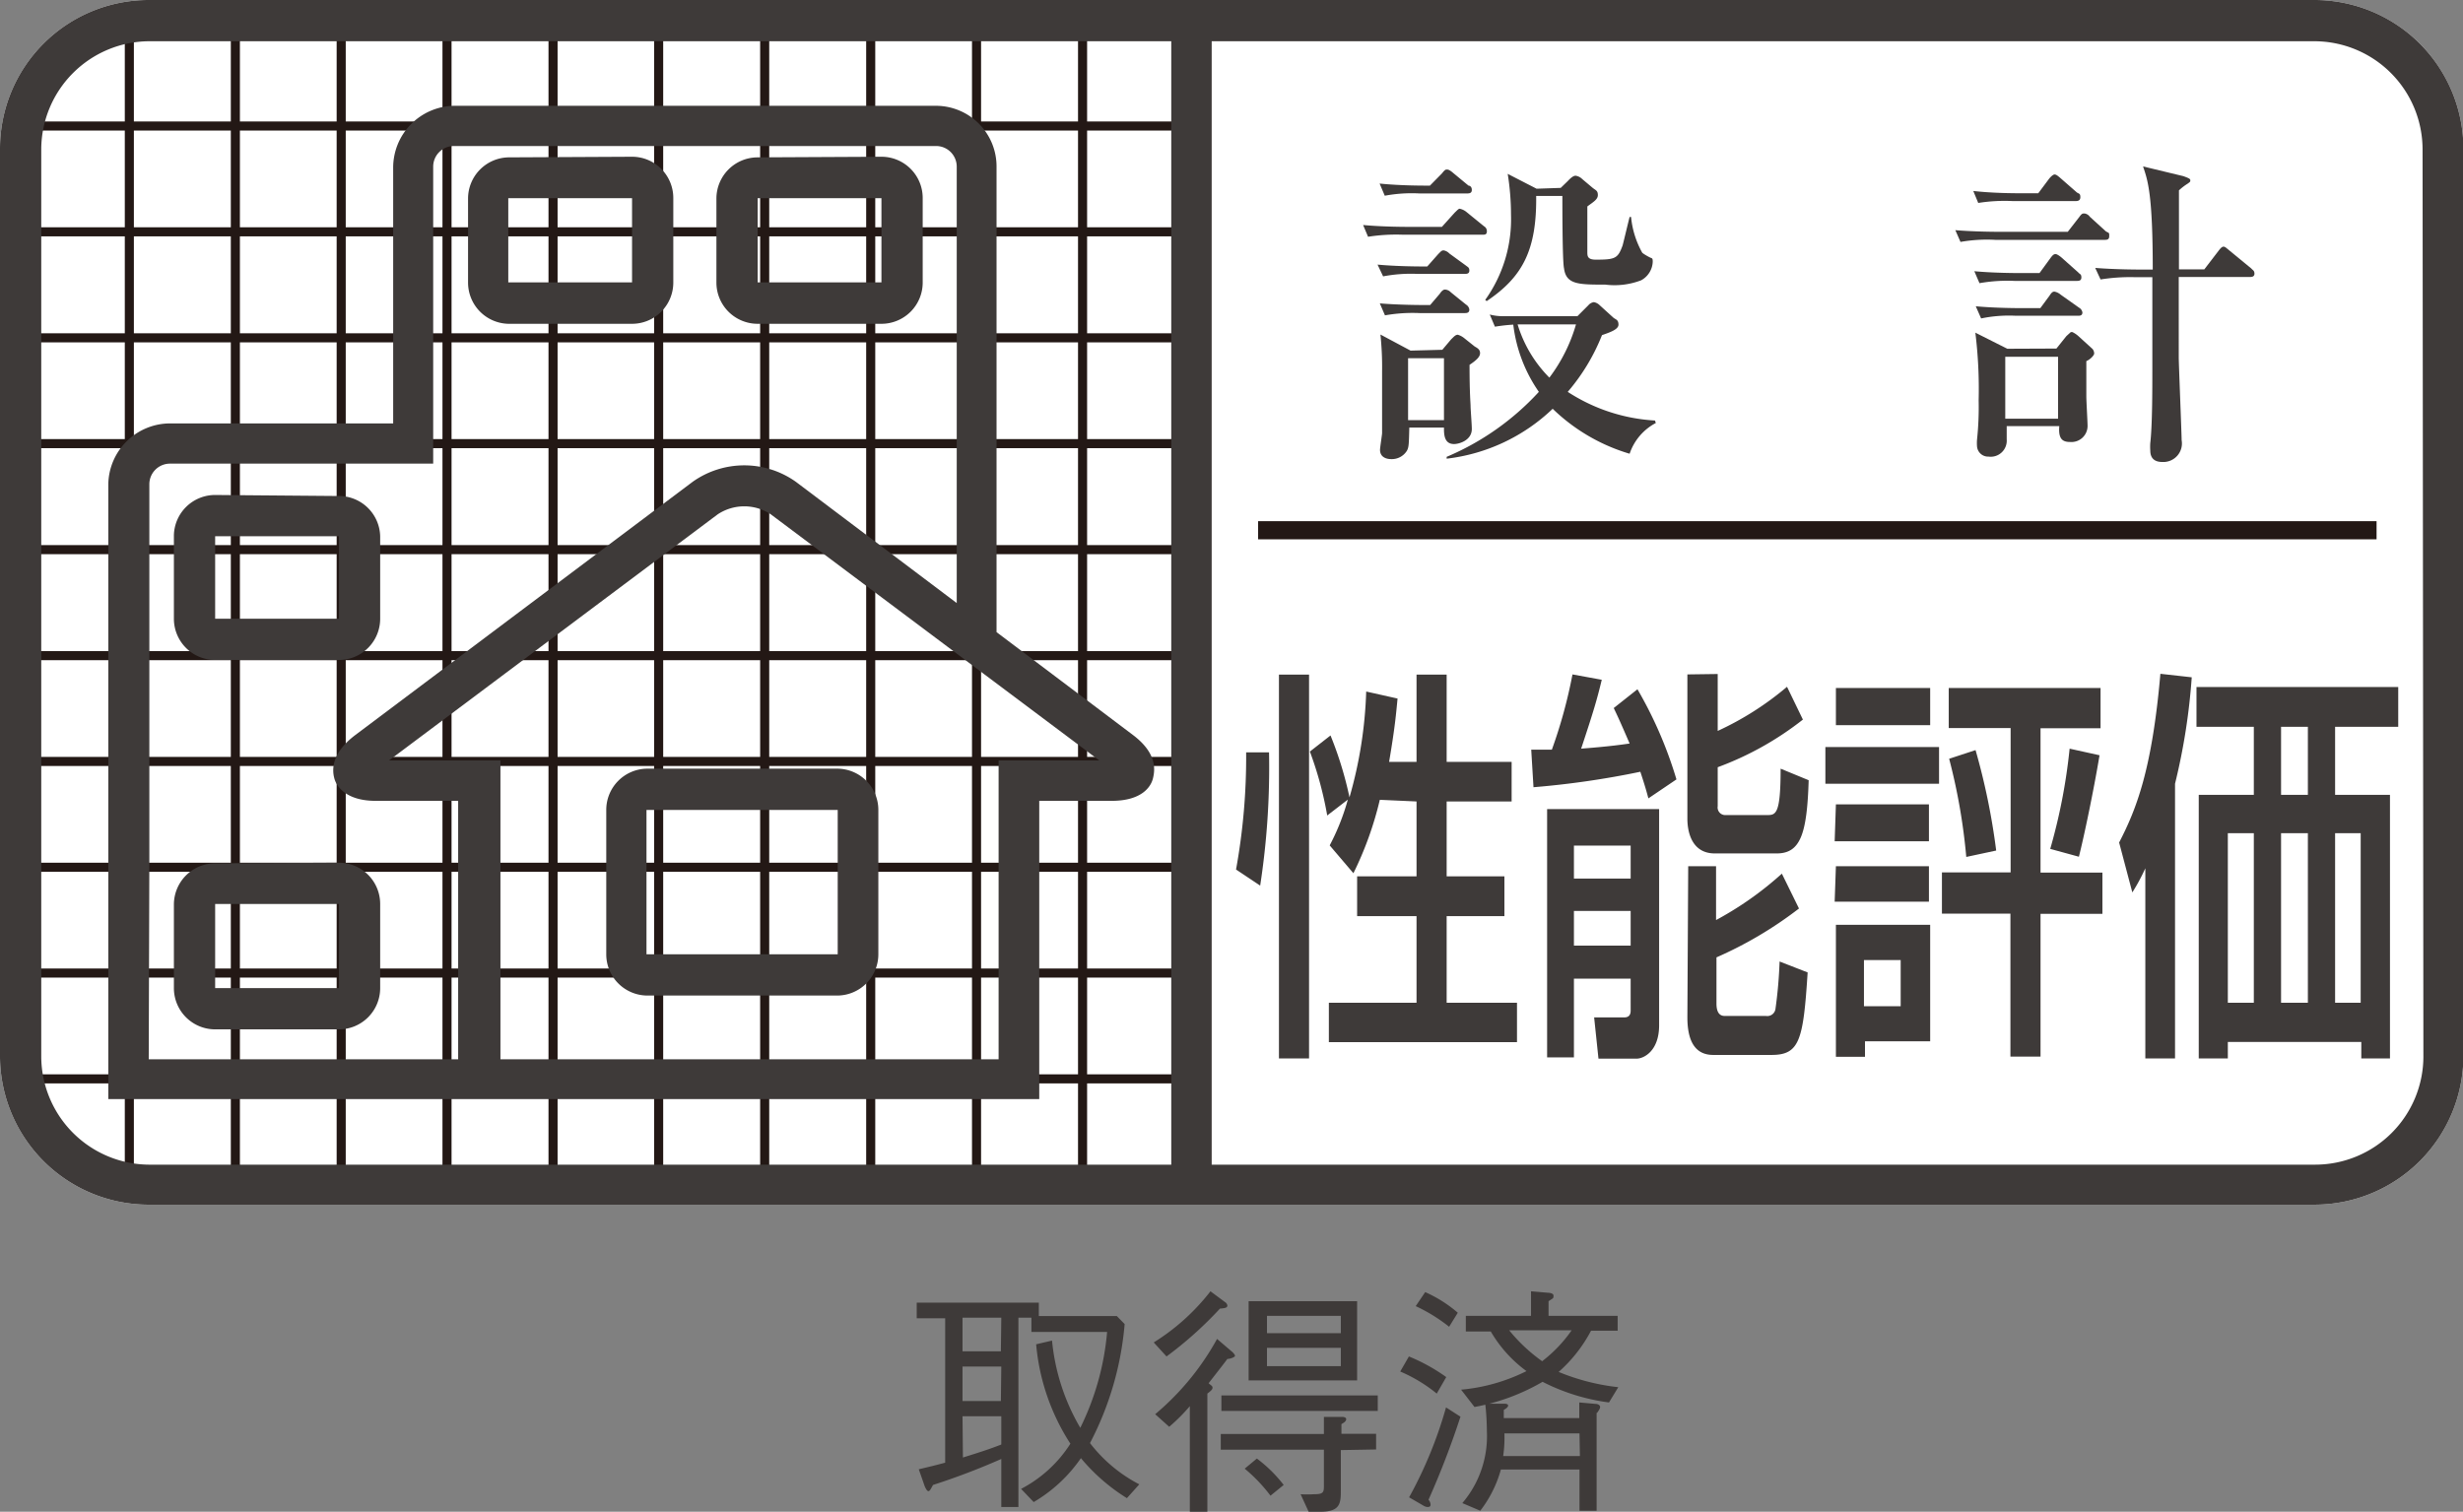 <svg xmlns="http://www.w3.org/2000/svg" viewBox="0 0 119.4 73.3"><rect x="0" y="0" width="119.4" height="73.3" fill="#808080" stroke="none"/><defs><style>.cls-1{fill:#3e3a39;}.cls-2{fill:#fff;}.cls-3,.cls-4{fill:none;stroke:#231815;}.cls-3{stroke-width:0.44px;}.cls-4{stroke-width:0.88px;}</style></defs><g id="Layer_2" data-name="Layer 2"><g id="assistance"><path class="cls-1" d="M44.54,71.24c.46-.11.73-.17,1.28-.32v-7H44.44v-.76h5.92v.65h3.78l.38.39a15.19,15.19,0,0,1-1.68,5.77,7.17,7.17,0,0,0,2.39,2l-.6.67a9.19,9.19,0,0,1-2.23-1.94,7.19,7.19,0,0,1-2.29,2.13l-.61-.64A6.26,6.26,0,0,0,51.89,70a10.55,10.55,0,0,1-1.66-4.82L51,65a10.28,10.28,0,0,0,1.37,4.23,13,13,0,0,0,1.3-4.65H50v-.69h-.63v9.18h-.83V70.74A33.56,33.56,0,0,1,45.23,72c-.09.16-.15.3-.22.3s-.13-.12-.18-.23Zm4-7.35H46.66v1.63h1.86Zm0,2.37H46.66v1.67h1.86Zm-1.86,4.41c.9-.28,1.35-.43,1.86-.63V68.67H46.66Z"/><path class="cls-1" d="M59.14,63.45a18.36,18.36,0,0,1-2.59,2.32l-.62-.68a10.46,10.46,0,0,0,2.75-2.48l.7.52a.24.24,0,0,1,.12.17C59.5,63.42,59.36,63.43,59.14,63.45Zm.36,2.44c-.26.35-.37.48-.91,1.18.17.14.19.14.19.22s-.08.15-.25.28V73.3h-.85V68.18a8.81,8.81,0,0,1-1,1L56,68.57a12.79,12.79,0,0,0,3-3.65l.76.65s.11.11.11.17S59.64,65.89,59.5,65.89Zm-.29,2.52v-.75h7.58v.75ZM65,70.31v1.91c0,.65,0,1.08-1,1.08h-.56l-.39-.85a5.28,5.28,0,0,0,.64,0c.49,0,.49-.1.49-.46v-1.7h-5v-.76h5V68.7l.89,0s.19,0,.19.11-.13.18-.23.24v.47h1.68v.76Zm-3.41,2.21a7.75,7.75,0,0,0-1.25-1.31l.59-.49A6.71,6.71,0,0,1,62.23,72Zm-1.06-5.59V63.09h5.26v3.84ZM65,63.8H61.42v.84H65Zm0,1.55H61.42v.89H65Z"/><path class="cls-1" d="M69.65,67.57a7.34,7.34,0,0,0-1.77-1.07l.42-.73a8.78,8.78,0,0,1,1.81,1Zm-.4,5.15a.36.36,0,0,1,.1.24c0,.1-.08.11-.15.11A.42.42,0,0,1,69,73l-.69-.4a20.51,20.51,0,0,0,1.79-4.36l.7.45A41.63,41.63,0,0,1,69.25,72.72Zm1-8.39a8,8,0,0,0-1.62-1l.46-.68a6.35,6.35,0,0,1,1.58,1ZM78,68A9.87,9.87,0,0,1,74.78,67a10.22,10.22,0,0,1-3.3,1.22l-.65-.84a8.82,8.82,0,0,0,3.17-.9,6.31,6.31,0,0,1-1.73-1.92H71.06V63.8h3.16V62.61l.81.07s.28,0,.28.14,0,.11-.24.27v.71h3.35v.72H77.13a7.05,7.05,0,0,1-1.57,2,10.59,10.59,0,0,0,2.89.74Zm-.6.5v4.75h-.83v-2H72.76a5.78,5.78,0,0,1-1,2l-.87-.37a5,5,0,0,0,1.19-3.49A12.27,12.27,0,0,0,72,68.06h.88c.08,0,.23,0,.23.09s-.14.17-.21.21v.4h3.66V68l.79.07c.11,0,.22.06.22.15S77.46,68.45,77.42,68.51Zm-.83,1H72.93a6.18,6.18,0,0,1-.06,1.1h3.72Zm-3.41-5A8.08,8.08,0,0,0,74.76,66a6.69,6.69,0,0,0,1.43-1.5Z"/><path class="cls-2" d="M112.19,0H7.21A7.21,7.21,0,0,0,0,7.2v44a7.21,7.21,0,0,0,7.21,7.21h105a7.22,7.22,0,0,0,7.21-7.21V7.2A7.22,7.22,0,0,0,112.19,0Z"/><line class="cls-3" x1="57.52" y1="52.31" x2="0.94" y2="52.31"/><line class="cls-3" x1="57.52" y1="47.18" x2="0.94" y2="47.18"/><line class="cls-3" x1="57.52" y1="42.05" x2="0.94" y2="42.05"/><line class="cls-3" x1="57.52" y1="36.92" x2="0.94" y2="36.92"/><line class="cls-3" x1="57.52" y1="31.79" x2="0.94" y2="31.79"/><line class="cls-3" x1="57.52" y1="26.65" x2="0.94" y2="26.65"/><line class="cls-3" x1="57.52" y1="21.51" x2="0.94" y2="21.51"/><line class="cls-3" x1="57.52" y1="16.38" x2="0.94" y2="16.38"/><line class="cls-3" x1="57.52" y1="11.24" x2="0.94" y2="11.24"/><line class="cls-3" x1="57.52" y1="6.11" x2="0.94" y2="6.11"/><line class="cls-3" x1="52.48" y1="0.95" x2="52.48" y2="57.46"/><line class="cls-3" x1="47.34" y1="0.95" x2="47.34" y2="57.46"/><line class="cls-3" x1="42.21" y1="0.95" x2="42.21" y2="57.46"/><line class="cls-3" x1="37.07" y1="0.95" x2="37.07" y2="57.46"/><line class="cls-3" x1="31.93" y1="0.95" x2="31.93" y2="57.46"/><line class="cls-3" x1="26.81" y1="0.95" x2="26.81" y2="57.46"/><line class="cls-3" x1="21.67" y1="0.95" x2="21.67" y2="57.46"/><line class="cls-3" x1="16.54" y1="0.95" x2="16.54" y2="57.46"/><line class="cls-3" x1="11.41" y1="0.95" x2="11.41" y2="57.46"/><line class="cls-3" x1="6.27" y1="0.95" x2="6.27" y2="57.46"/><path class="cls-1" d="M112.19,0H7.21A7.21,7.21,0,0,0,0,7.2v44a7.21,7.21,0,0,0,7.21,7.21h105a7.22,7.22,0,0,0,7.21-7.21V7.2A7.22,7.22,0,0,0,112.19,0ZM2,51.23V7.2A5.26,5.26,0,0,1,7.21,2H56.78V56.47H7.21A5.26,5.26,0,0,1,2,51.23Zm115.48,0a5.25,5.25,0,0,1-5.25,5.24H58.74V2h53.45a5.25,5.25,0,0,1,5.25,5.24Z"/><path class="cls-1" d="M60.41,36.48a30.5,30.5,0,0,1-.49,5.68l1.17.78a37.73,37.73,0,0,0,.43-6.46Zm8.26,2.38v3.63H65.79v1.93h2.88v4.2H64.42v1.91h9.12V48.62H70.13v-4.2h2.8V42.49h-2.8V38.86h3.15V36.94H70.13V32.71H68.67v4.23H67.34c.29-1.7.34-2.35.41-3.07l-1.52-.34a20.77,20.77,0,0,1-.81,5.13h0a17.69,17.69,0,0,0-.92-3l-1,.78a17.47,17.47,0,0,1,.84,3.1l1-.77,0,0a11,11,0,0,1-.88,2.22l1.15,1.35a16.69,16.69,0,0,0,1.28-3.56ZM62,51.32h1.46V32.71H62Z"/><path class="cls-1" d="M79.05,44.17v1.68H76.3V44.17ZM75,51.27H76.3V47.45h2.75V49c0,.26-.14.33-.31.33H77.28l.21,2h1.85c.33,0,1.09-.35,1.09-1.62V39.23H75ZM79.05,41v1.6H76.3V41Zm2.75-8.3v7c0,.34.06,1.68,1.33,1.68h3c1.14,0,1.47-.92,1.55-3.55l-1.36-.56c0,2.22-.23,2.25-.66,2.25h-2a.37.37,0,0,1-.39-.43V37.2a15.11,15.11,0,0,0,4.13-2.31l-.77-1.59a14.69,14.69,0,0,1-3.36,2.14V32.68Zm0,16.62c0,.88.21,1.83,1.25,1.83h2.83c1.36,0,1.54-.71,1.75-4l-1.36-.53a21.91,21.91,0,0,1-.2,2.3.4.4,0,0,1-.46.34h-2c-.2,0-.4-.11-.4-.6V46.42a19.1,19.1,0,0,0,4-2.37l-.83-1.69a16.17,16.17,0,0,1-3.19,2.25V42H81.84Zm-.53-11.53a20.11,20.11,0,0,0-1.89-4.37l-1.15.91c.2.42.3.63.77,1.72-1,.15-2,.22-2.35.25.61-1.84.76-2.35,1-3.34l-1.42-.26a23.87,23.87,0,0,1-1,3.65l-1,0,.11,1.82a42.43,42.43,0,0,0,5.18-.75c.23.7.29.92.39,1.29Z"/><path class="cls-1" d="M100.33,36.3a27.69,27.69,0,0,1-.94,4.86l1.39.38c.24-.95.7-3.12,1-4.92Zm-5.86-1h3v7H94.14v2h3.32v6.93h1.46V44.31h3v-2h-3v-7h2.91V33.36H94.47ZM89,35.16h4.57v-1.8H89Zm0,16.08h1.41v-.75h3.16V44.84H89Zm3.14-4.69v2.24H90.36V46.55ZM88.49,38H94V36.22H88.49Zm6-1.21a28.85,28.85,0,0,1,.83,4.76l1.45-.31a32.55,32.55,0,0,0-1-4.87Zm-5.55,4h4.57V39H89Zm0,2.93h4.57V42H89Z"/><path class="cls-1" d="M111.88,35.24v3.3h-1.3v-3.3Zm-5.4-1.93v1.93h2.78v3.3h-2.67V51.32H108v-.8h6.47v.8h1.39V38.54H113.2v-3.3h3.06V33.31Zm5.4,7.09v8.22h-1.3V40.4Zm-2.62,0v8.22H108V40.4Zm5.18,0v8.22H113.2V40.4ZM104,51.32h1.44V38a30.49,30.49,0,0,0,.81-5.16l-1.52-.17c-.41,4.72-1.19,6.61-2,8.18l.64,2.42A9.46,9.46,0,0,0,104,42.1h0Z"/><line class="cls-4" x1="60.99" y1="25.71" x2="115.21" y2="25.71"/><path class="cls-1" d="M54.94,35.65l-6.63-5V8.08a2.94,2.94,0,0,0-2.93-2.95H22a3,3,0,0,0-2.94,3V20.53H8.25a3,3,0,0,0-3,2.95V53.29H50.38V38.83h3.51c1.46,0,1.9-.68,2-1.08S56.11,36.54,54.94,35.65ZM7.24,41.77V23.48a1,1,0,0,1,1-1H21V8.08a1,1,0,0,1,1-1H45.38a1,1,0,0,1,1,1V29.24l-7.8-5.88a4.32,4.32,0,0,0-5,0L17.21,35.65c-1.17.89-1.11,1.7-1,2.1s.59,1.08,2,1.08h4V51.36h-15Zm41.17,9.59H24.26V36.87h-5.4L34.79,24.94a2.33,2.33,0,0,1,2.58,0L53.29,36.87H48.41Z"/><path class="cls-1" d="M24.64,7.63a2,2,0,0,0-1.95,2v4.07a2,2,0,0,0,1.95,2h6a2,2,0,0,0,2-2V9.6a2,2,0,0,0-2-2Zm6,2h0v4.06h-6V9.61h6Z"/><path class="cls-1" d="M31.34,37.27a2,2,0,0,0-1.95,2v7a2,2,0,0,0,1.95,2h9.29a2,2,0,0,0,1.95-2v-7a2,2,0,0,0-1.95-2Zm9.27,2h0v7H31.34v-7h9.27Z"/><path class="cls-1" d="M10.43,24a2,2,0,0,0-2,1.95V30a2,2,0,0,0,2,2h6a2,2,0,0,0,2-2V26a2,2,0,0,0-2-1.95Zm6,1.95h0V30h-6V26h6Z"/><path class="cls-1" d="M10.43,41.86a2,2,0,0,0-2,2v4.05a2,2,0,0,0,2,2h6a2,2,0,0,0,2-2V43.83a2,2,0,0,0-2-2Zm6,2h0v4.05h-6V43.83h6Z"/><path class="cls-1" d="M36.73,7.63a2,2,0,0,0-2,2v4.07a2,2,0,0,0,2,2h6a2,2,0,0,0,2-2V9.6a2,2,0,0,0-2-2Zm6,2h0v4.06h-6V9.61h6Z"/><path class="cls-1" d="M76.4,15.73a7.91,7.91,0,0,1-1.29,2.58,6.2,6.2,0,0,1-1.54-2.58H76.4Zm3.83,4.66A8.64,8.64,0,0,1,76,19a9.71,9.71,0,0,0,1.66-2.75c.33-.12.8-.26.8-.51s-.15-.25-.25-.34l-.66-.6a.55.55,0,0,0-.28-.15.43.43,0,0,0-.27.15l-.53.53h-2l-1,0h-.64a2.37,2.37,0,0,1-.61-.08l.25.59a8.78,8.78,0,0,1,.89-.1A7.19,7.19,0,0,0,74.6,19a12.82,12.82,0,0,1-4.47,3.15v.09a8.93,8.93,0,0,0,5.14-2.42A9.05,9.05,0,0,0,79,22a2.63,2.63,0,0,1,1.27-1.49ZM68.38,17l-1.46-.78A15.21,15.21,0,0,1,67,18v1.38C67,20.09,67,20.93,67,21s-.1.71-.1.81c0,.42.42.45.52.45a.86.86,0,0,0,.78-.4c.1-.17.1-.35.12-1.13H70v.07c0,.38.07.73.49.73.25,0,.86-.18.86-.73,0-.23-.06-.95-.06-1.11s-.05-.58-.05-2c.36-.24.51-.4.51-.57s-.12-.24-.26-.32L71,16.41a.91.91,0,0,0-.33-.18c-.12,0-.21.12-.32.22l-.43.51Zm1.62.37v3H68.26v-3Zm4.49-8.22-1.4-.72a12.67,12.67,0,0,1,.16,2A6.72,6.72,0,0,1,72,14.54l.07.06c1.74-1.17,2.43-2.47,2.4-5.1h1.27c0,.51,0,3.18.08,3.51.1.79.71.79,2,.79a3.6,3.6,0,0,0,1.74-.21,1.07,1.07,0,0,0,.56-.89c0-.1,0-.17-.07-.19s-.39-.2-.44-.26a4.4,4.4,0,0,1-.54-1.73H79c-.06.22-.28,1.16-.34,1.38-.23.63-.35.69-1.3.69-.41,0-.41-.18-.41-.38,0-.5,0-1.73,0-2.2.26-.2.51-.33.51-.55s-.1-.23-.25-.35l-.51-.43a.56.56,0,0,0-.32-.16c-.11,0-.24.11-.38.26l-.34.33ZM69.1,9c-.15,0-1.25,0-2.22-.1l.25.59a7.15,7.15,0,0,1,1.69-.11h2.27c.12,0,.26,0,.26-.17S71.24,9,71.19,9l-.75-.62c-.14-.12-.22-.16-.29-.16s-.1,0-.25.19L69.32,9ZM69,12.92c-.17,0-1.24,0-2.22-.09l.27.57a7.17,7.17,0,0,1,1.66-.12H71c.09,0,.23,0,.23-.16s-.08-.17-.16-.24l-.81-.59a.49.49,0,0,0-.28-.15c-.11,0-.16.09-.25.17l-.54.61Zm.1,1.87c-.16,0-1.25,0-2.21-.08l.25.58a7.72,7.72,0,0,1,1.67-.11H71c.09,0,.23,0,.23-.17a.33.33,0,0,0-.16-.24l-.74-.6a.41.41,0,0,0-.29-.13c-.08,0-.18.1-.24.2l-.47.55ZM68.28,11c-.15,0-1.24,0-2.2-.09l.24.57a8.81,8.81,0,0,1,1.69-.1h3.86c.11,0,.21,0,.21-.17a.27.27,0,0,0-.14-.24l-.86-.7a.76.76,0,0,0-.32-.15c-.06,0-.14.1-.24.19L69.9,11Z"/><path class="cls-1" d="M99.77,17.3v3H97.21v-3Zm-2.46-.39-1.55-.78a22.25,22.25,0,0,1,.16,3.28,15.1,15.1,0,0,1-.08,1.92,2.17,2.17,0,0,0,0,.3.54.54,0,0,0,.56.51.78.78,0,0,0,.88-.84c0-.1,0-.52,0-.64h2.55c-.06.67.2.77.53.77a.78.78,0,0,0,.84-.78c0-.2-.06-1.2-.06-1.43,0-.76,0-1.26,0-1.71.19-.08.38-.28.38-.37a.35.35,0,0,0-.08-.22l-.67-.61a1.21,1.21,0,0,0-.31-.21h-.07s-.2.18-.22.2l-.48.6Zm8.32-3.85c0-.55,0-3.48,0-3.83a2.72,2.72,0,0,1,.43-.33c.12-.09.12-.09.12-.15s0-.09-.34-.21l-1.95-.47c.23.68.47,1.35.47,5h-.54c-.16,0-1.26,0-2.25-.08l.26.56a9,9,0,0,1,1.67-.11h.84v4.49c0,.9,0,2.71-.1,3.55a2.6,2.6,0,0,0,0,.36c0,.42.25.56.59.56a.9.9,0,0,0,.93-1.06c0-.27-.14-3.73-.14-4V13.43h3.43c.09,0,.24,0,.24-.16s-.09-.17-.15-.25l-1.07-.88c-.17-.14-.21-.18-.28-.18s-.14.07-.24.2l-.69.9ZM97.87,9.37c-.16,0-1.25,0-2.21-.11l.24.58a8.15,8.15,0,0,1,1.68-.09h3c.12,0,.27,0,.27-.19s-.07-.16-.17-.23l-.8-.7c-.16-.14-.22-.17-.28-.17s-.16.08-.26.2l-.53.71ZM97,11.24c-.16,0-1.24,0-2.21-.08l.25.57a7.38,7.38,0,0,1,1.69-.1H102c.13,0,.25,0,.25-.18s0-.14-.16-.23l-.78-.71a.38.38,0,0,0-.26-.16c-.09,0-.13,0-.25.17l-.56.72Zm.94,2c-.15,0-1.27,0-2.23-.09l.25.58a7.75,7.75,0,0,1,1.7-.11h3c.11,0,.24,0,.24-.17s-.08-.15-.15-.24l-.82-.73s-.19-.16-.28-.16-.14.05-.24.18l-.54.74ZM98,14.94c-.16,0-1.25,0-2.22-.09l.26.59a6.61,6.61,0,0,1,1.68-.13h3c.1,0,.23,0,.23-.16a.32.32,0,0,0-.16-.23l-.89-.63a.66.66,0,0,0-.3-.15c-.06,0-.12,0-.24.19l-.45.61Z"/></g></g></svg>